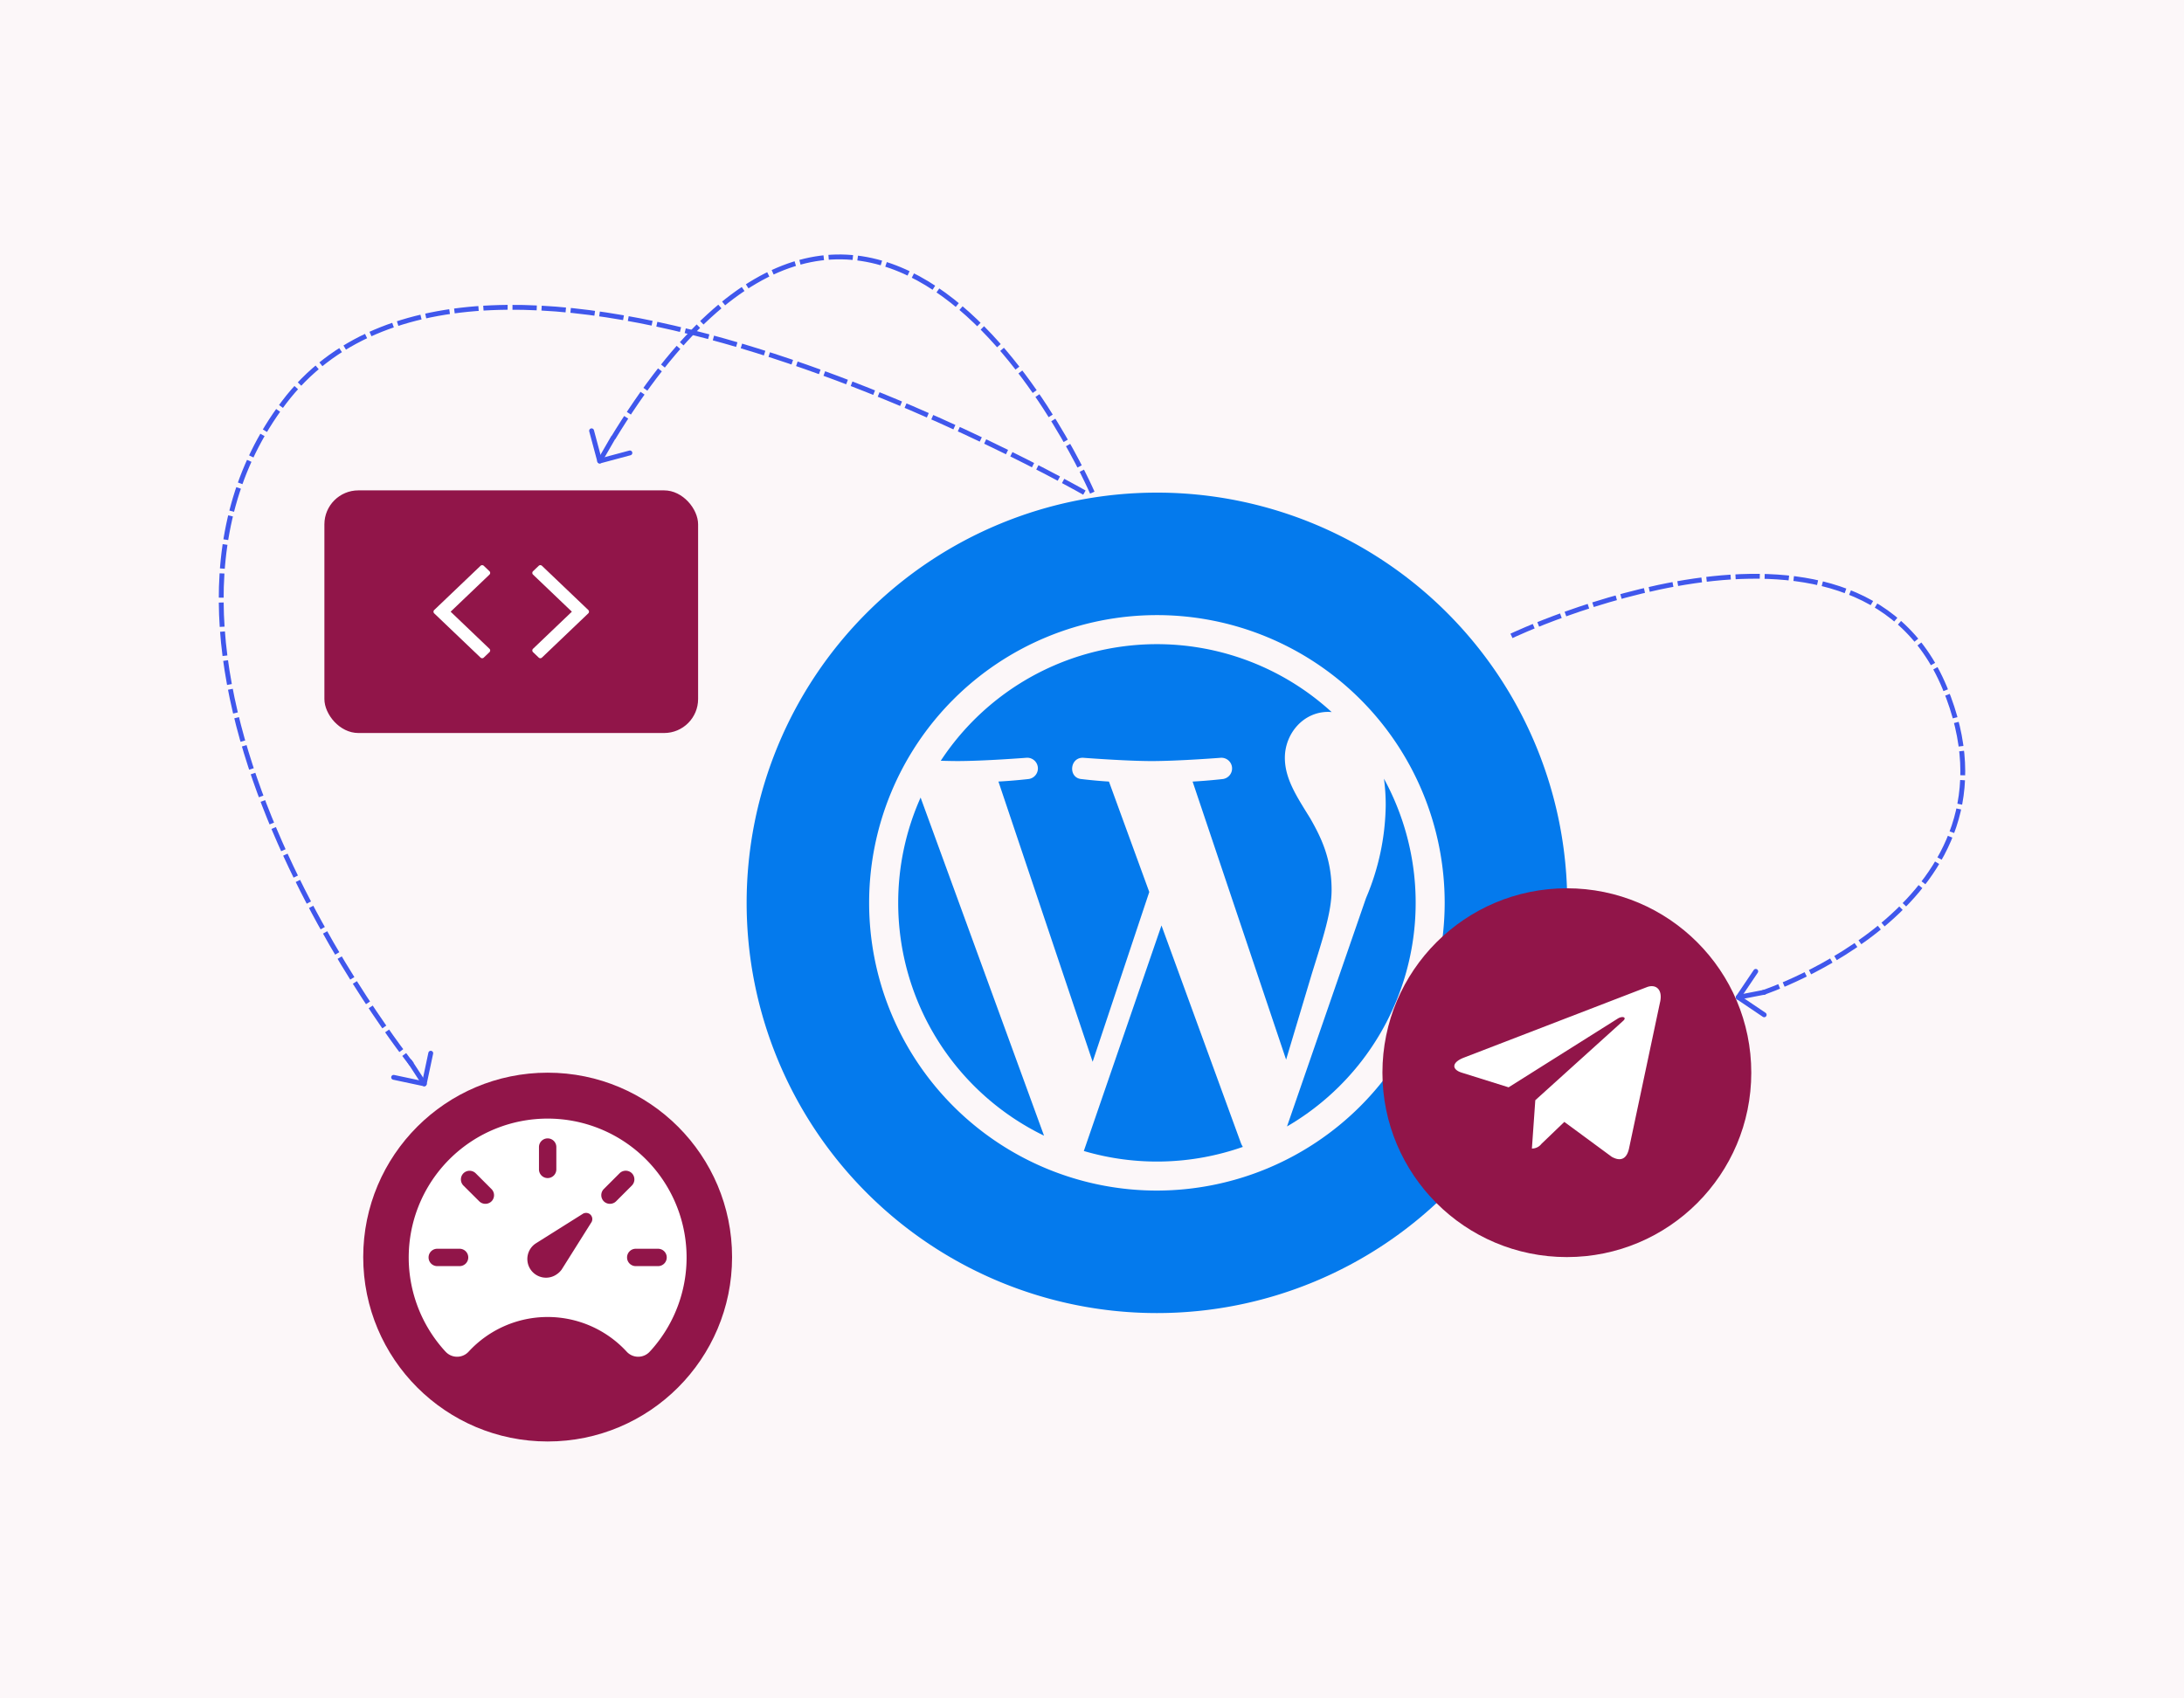 <svg xmlns="http://www.w3.org/2000/svg" width="450" height="350" viewBox="0 0 450 350"><g id="Anything_is_Possible" data-name="Anything is Possible" transform="translate(-1110 -2764)"><rect id="Anything_is_Possible-2" data-name="Anything is Possible" width="450" height="350" transform="translate(1110 2764)" fill="#fcf7f9"></rect><rect id="Rectangle_631" data-name="Rectangle 631" width="77" height="50" rx="7" transform="translate(1176.84 2865.056)" fill="#911549"></rect><g id="wordpress-logo-svgrepo-com" transform="translate(1263.84 2865.519)"><g id="Group_42" data-name="Group 42" transform="translate(0.001)"><path id="Path_1649" data-name="Path 1649" d="M103.653,68.674c0-6.59-2.364-11.151-4.392-14.7-2.7-4.392-5.239-8.109-5.239-12.5,0-4.9,3.719-9.463,8.956-9.463.235,0,.464.029.688.042A53.3,53.3,0,0,0,23.125,42.082c1.251.036,2.43.064,3.432.064,5.576,0,14.208-.678,14.208-.678a2.2,2.2,0,0,1,.342,4.392s-2.889.339-6.1.507l19.41,57.752L66.085,69.129,57.777,46.372c-2.87-.168-5.59-.507-5.59-.507-2.871-.17-2.536-4.561.337-4.392,0,0,8.8.676,14.04.676,5.576,0,14.211-.676,14.211-.676a2.2,2.2,0,0,1,.339,4.392s-2.9.339-6.1.507L94.28,103.681,99.6,85.914C101.9,78.535,103.653,73.237,103.653,68.674Z" transform="translate(16.874 13.172)" fill="#047aed"></path><path id="Path_1650" data-name="Path 1650" d="M18.054,58.026A53.321,53.321,0,0,0,48.1,106.006L22.669,36.331A53.1,53.1,0,0,0,18.054,58.026Z" transform="translate(13.174 26.51)" fill="#047aed"></path><path id="Path_1651" data-name="Path 1651" d="M56.166,51.57l-16,46.478A53.3,53.3,0,0,0,72.933,97.2a4.6,4.6,0,0,1-.382-.735Z" transform="translate(29.309 37.629)" fill="#047aed"></path><path id="Path_1652" data-name="Path 1652" d="M64.37,105.745A53.318,53.318,0,0,0,84.349,34.087a40.478,40.478,0,0,1,.36,5.481,50.237,50.237,0,0,1-4.054,19.1Z" transform="translate(46.969 24.872)" fill="#047aed"></path><path id="Path_1653" data-name="Path 1653" d="M84.538,0a84.538,84.538,0,1,0,84.538,84.538A84.537,84.537,0,0,0,84.538,0Zm0,143.832a59.295,59.295,0,1,1,59.29-59.3A59.364,59.364,0,0,1,84.539,143.832Z" transform="translate(0)" fill="#047aed"></path></g></g><circle id="Ellipse_91" data-name="Ellipse 91" cx="38" cy="38" r="38" transform="translate(1394.84 2947.056)" fill="#911549"></circle><circle id="Ellipse_92" data-name="Ellipse 92" cx="38" cy="38" r="38" transform="translate(1184.84 2985.056)" fill="#911549"></circle><g id="Icon_ionic-ios-code" data-name="Icon ionic-ios-code" transform="translate(1194.821 2870.55)"><path id="Path_1654" data-name="Path 1654" d="M23.657,10.056a.518.518,0,0,0-.342-.142.5.5,0,0,0-.342.142l-1.151,1.1a.485.485,0,0,0,0,.717l7.991,7.632-7.991,7.632a.485.485,0,0,0,0,.717l1.151,1.1a.5.5,0,0,0,.342.142.487.487,0,0,0,.342-.142l9.525-9.092a.485.485,0,0,0,0-.717Z" transform="translate(3.197)" fill="#fff"></path><path id="Path_1655" data-name="Path 1655" d="M16.177,11.516a.493.493,0,0,0-.158-.359l-1.151-1.1a.518.518,0,0,0-.342-.142.5.5,0,0,0-.342.142L4.658,19.148a.485.485,0,0,0,0,.717l9.525,9.092a.518.518,0,0,0,.342.142.487.487,0,0,0,.342-.142l1.151-1.1a.485.485,0,0,0,0-.717L8.028,19.506l7.991-7.632A.493.493,0,0,0,16.177,11.516Z" fill="#fff"></path></g><path id="Icon_ionic-ios-speedometer" data-name="Icon ionic-ios-speedometer" d="M30.877,4.5A28.618,28.618,0,0,0,9.445,52.093c.141.153.268.307.409.447a3.219,3.219,0,0,0,4.741-.013,22.126,22.126,0,0,1,32.563,0,3.219,3.219,0,0,0,4.741.013l.409-.447A28.618,28.618,0,0,0,30.877,4.5Zm-1.789,5.866a1.789,1.789,0,1,1,3.578,0v4.6a1.789,1.789,0,0,1-3.578,0ZM12.73,34.9h-4.6a1.789,1.789,0,1,1,0-3.578h4.6a1.789,1.789,0,0,1,0,3.578Zm6.582-13.355h0a1.805,1.805,0,0,1-2.53,0L13.522,18.3a1.805,1.805,0,0,1,0-2.53h0a1.805,1.805,0,0,1,2.53,0l3.259,3.259A1.79,1.79,0,0,1,19.311,21.549Zm20.525,4.409-6.07,9.649a3.961,3.961,0,0,1-.895.895A3.848,3.848,0,1,1,28.4,30.239l9.649-6.07a1.307,1.307,0,0,1,1.5,0A1.285,1.285,0,0,1,39.836,25.958Zm5.138-4.409a1.805,1.805,0,0,1-2.53,0h0a1.805,1.805,0,0,1,0-2.53L45.7,15.759a1.805,1.805,0,0,1,2.53,0h0a1.805,1.805,0,0,1,0,2.53ZM53.626,34.9h-4.6a1.789,1.789,0,0,1,0-3.578h4.6a1.789,1.789,0,0,1,0,3.578Z" transform="translate(1191.964 2990.019)" fill="#fff"></path><path id="Icon_awesome-telegram-plane" data-name="Icon awesome-telegram-plane" d="M42.4,7.775,35.985,38.036C35.5,40.172,34.238,40.7,32.444,39.7l-9.777-7.2L17.95,37.03a2.455,2.455,0,0,1-1.965.959l.7-9.957L34.808,11.657c.788-.7-.171-1.092-1.225-.389l-22.4,14.106L1.537,22.355c-2.1-.655-2.136-2.1.437-3.1L39.7,4.718c1.747-.655,3.275.389,2.705,3.057Z" transform="translate(1409.654 2962.698)" fill="#fff"></path><path id="Path_1656" data-name="Path 1656" d="M1321.219,2854.462s-43.921-101.764-99.054-10.705" transform="translate(13.84 11.056)" fill="none" stroke="#4057ec" stroke-width="1" stroke-dasharray="5 1"></path><path id="Path_1657" data-name="Path 1657" d="M1319.592,2854.462s-124.709-71.743-164.938-18.566,26.357,136.41,26.357,136.41" transform="translate(13.84 11.056)" fill="none" stroke="#4057ec" stroke-width="1" stroke-dasharray="5 1"></path><path id="Path_1658" data-name="Path 1658" d="M1407.59,2883.986s70.748-33.755,89.244,10.636-37.455,62.887-37.455,62.887" transform="translate(13.84 11.056)" fill="none" stroke="#4057ec" stroke-width="1" stroke-dasharray="5 1"></path><g id="Icon_feather-arrow-up" data-name="Icon feather-arrow-up" transform="translate(1240.254 2871.529) rotate(-150)"><path id="Path_1659" data-name="Path 1659" d="M18,12.975V7.5" transform="translate(-5.941)" fill="none" stroke="#4057ec" stroke-linecap="round" stroke-linejoin="round" stroke-width="1"></path><path id="Path_1660" data-name="Path 1660" d="M7.5,12.059,12.059,7.5l4.559,4.559" fill="none" stroke="#4057ec" stroke-linecap="round" stroke-linejoin="round" stroke-width="1"></path></g><g id="Icon_feather-arrow-up-2" data-name="Icon feather-arrow-up" transform="matrix(-0.839, 0.545, -0.545, -0.839, 1211.619, 2987.074)"><path id="Path_1659-2" data-name="Path 1659" d="M18,12.975V7.5" transform="translate(-5.941)" fill="none" stroke="#4057ec" stroke-linecap="round" stroke-linejoin="round" stroke-width="1"></path><path id="Path_1660-2" data-name="Path 1660" d="M7.5,12.059,12.059,7.5l4.559,4.559" fill="none" stroke="#4057ec" stroke-linecap="round" stroke-linejoin="round" stroke-width="1"></path></g><g id="Icon_feather-arrow-up-3" data-name="Icon feather-arrow-up" transform="matrix(-0.191, -0.982, 0.982, -0.191, 1463.092, 2982.797)"><path id="Path_1659-3" data-name="Path 1659" d="M18,12.975V7.5" transform="translate(-5.941)" fill="none" stroke="#4057ec" stroke-linecap="round" stroke-linejoin="round" stroke-width="1"></path><path id="Path_1660-3" data-name="Path 1660" d="M7.5,12.059,12.059,7.5l4.559,4.559" fill="none" stroke="#4057ec" stroke-linecap="round" stroke-linejoin="round" stroke-width="1"></path></g></g></svg>
